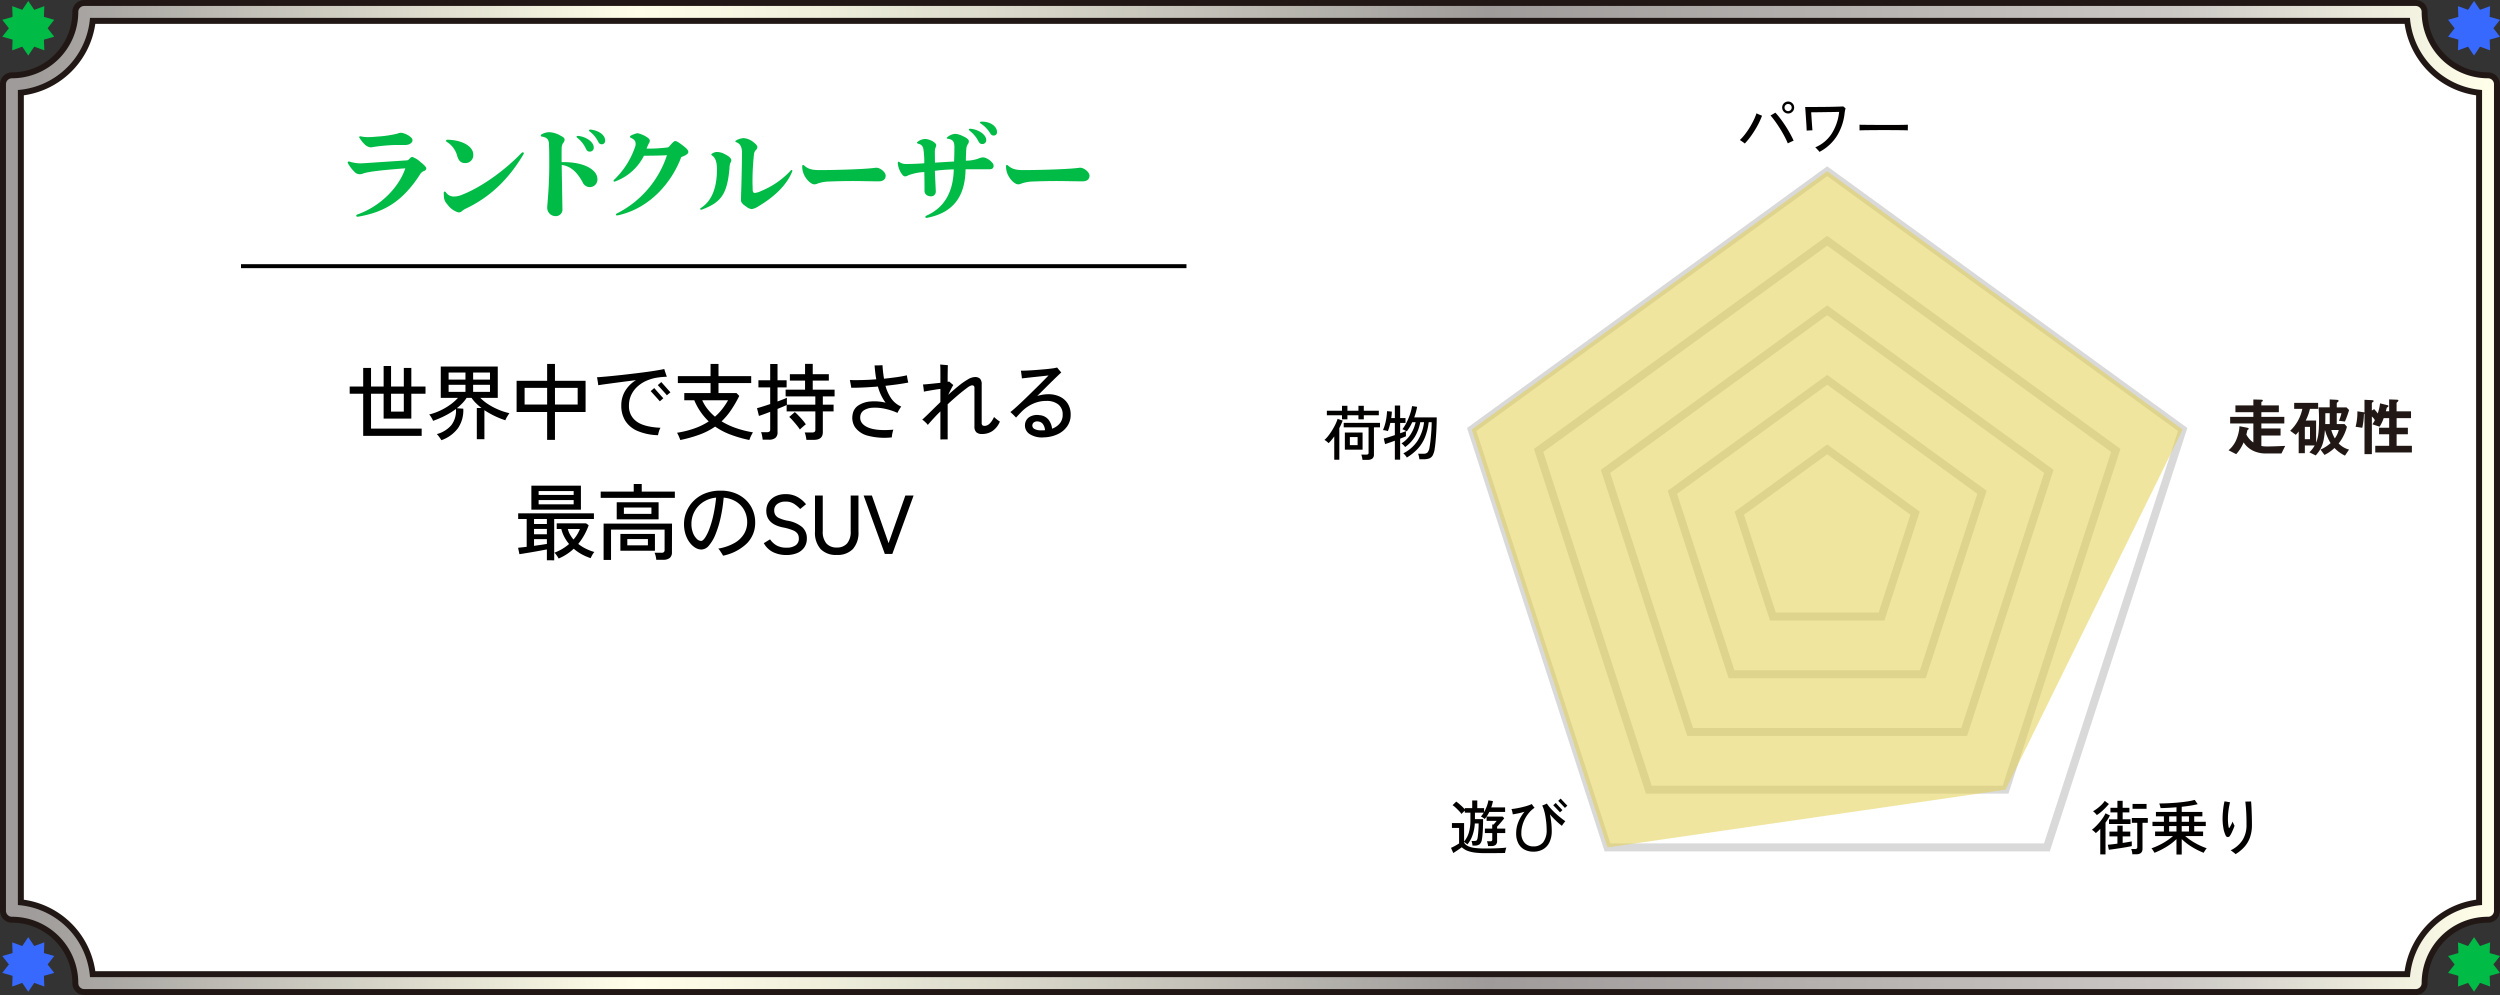 <svg xmlns="http://www.w3.org/2000/svg" xmlns:xlink="http://www.w3.org/1999/xlink" viewBox="0 0 629.324 250.478"><rect x="0" y="0" width="629.324" height="250.478" fill="#333333" stroke="none"/><defs><linearGradient id="_31_2" x1="3" y1="125.239" x2="626.309" y2="125.239" gradientUnits="userSpaceOnUse"><stop offset="0.006" stop-color="#9e9b9a"/><stop offset="0.253" stop-color="#ffffe9"/><stop offset="0.329" stop-color="#eeeedb"/><stop offset="0.48" stop-color="#c3c1b8"/><stop offset="0.596" stop-color="#9e9b9a"/><stop offset="0.871" stop-color="#cac7c4"/><stop offset="1" stop-color="#ffffe9"/></linearGradient></defs><g id="レイヤー_2" data-name="レイヤー 2"><g id="_変更箇所_" data-name="★★★変更箇所★★★"><path d="M608.1,3H21.208A18.208,18.208,0,0,1,3,21.208V229.271a18.207,18.207,0,0,1,18.208,18.207H608.1a18.207,18.207,0,0,1,18.208-18.207V21.208A18.208,18.208,0,0,1,608.1,3Z" fill="#fff"/><path d="M608.1,3H21.208A18.208,18.208,0,0,1,3,21.208V229.271a18.207,18.207,0,0,1,18.208,18.207H608.1a18.207,18.207,0,0,1,18.208-18.207V21.208A18.208,18.208,0,0,1,608.1,3Z" fill="none" stroke="#211815" stroke-linecap="round" stroke-linejoin="round" stroke-width="6"/><path d="M608.1,3H21.208A18.208,18.208,0,0,1,3,21.208V229.271a18.207,18.207,0,0,1,18.208,18.207H608.1a18.207,18.207,0,0,1,18.208-18.207V21.208A18.208,18.208,0,0,1,608.1,3Z" fill="none" stroke-linecap="round" stroke-linejoin="round" stroke-width="3" stroke="url(#_31_2)"/><polygon points="7.111 0.238 8.618 2.475 11.153 1.551 11.055 4.247 13.65 4.987 11.985 7.111 13.65 9.236 11.055 9.976 11.152 12.672 8.618 11.748 7.111 13.985 5.604 11.748 3.07 12.672 3.168 9.975 0.573 9.236 2.238 7.111 0.573 4.987 3.168 4.247 3.071 1.551 5.605 2.475 7.111 0.238" fill="#00bb46"/><polygon points="7.111 235.906 8.618 238.143 11.153 237.219 11.055 239.916 13.65 240.655 11.985 242.779 13.65 244.904 11.055 245.644 11.152 248.34 8.618 247.416 7.111 249.653 5.604 247.416 3.07 248.34 3.168 245.643 0.573 244.904 2.238 242.779 0.573 240.655 3.168 239.915 3.071 237.219 5.605 238.143 7.111 235.906" fill="#3769ff"/><polygon points="622.785 0.238 624.292 2.475 626.826 1.551 626.729 4.247 629.324 4.987 627.658 7.111 629.323 9.236 626.728 9.976 626.826 12.672 624.292 11.748 622.785 13.985 621.278 11.748 618.744 12.672 618.841 9.975 616.246 9.236 617.911 7.111 616.246 4.987 618.841 4.247 618.744 1.551 621.278 2.475 622.785 0.238" fill="#3769ff"/><polygon points="622.785 235.906 624.292 238.143 626.826 237.219 626.729 239.916 629.324 240.655 627.658 242.779 629.323 244.904 626.728 245.644 626.826 248.34 624.292 247.416 622.785 249.653 621.278 247.416 618.744 248.34 618.841 245.643 616.246 244.904 617.911 242.779 616.246 240.655 618.841 239.915 618.744 237.219 621.278 238.143 622.785 235.906" fill="#00bb46"/><path d="M91.353,43.7a2.034,2.034,0,0,1-.852.156,1.75,1.75,0,0,1-1.293-.623,8.986,8.986,0,0,1-1.6-2.106.505.505,0,0,1-.077-.234c0-.156.1-.234.258-.234a.586.586,0,0,1,.207.025,10,10,0,0,0,2.637.443c.388,0,1.5-.078,2.715-.157s6.642-.442,8.994-.6a.76.76,0,0,0,.595-.26c.491-.519.646-.6.878-.6a6.178,6.178,0,0,1,2.068,1.3c.775.6,1.422,1.248,1.422,1.533s-.077.495-.543.7a1.923,1.923,0,0,0-1.059.91c-4.6,7.15-9.435,9.49-15.328,10.555a2.178,2.178,0,0,1-.389.053.292.292,0,0,1-.31-.26c0-.131.1-.234.285-.312,5.557-1.949,10.391-6.6,12.071-11.622C96.859,42.763,92.7,43.179,91.353,43.7Zm9.617-10.27c.749,0,2.869.962,2.869,1.872,0,.6-.7,1.2-1.862,1.2H99.419a47.053,47.053,0,0,0-5.429.494,2.839,2.839,0,0,1-.749.1,2.7,2.7,0,0,1-1.525-.832A9.682,9.682,0,0,1,90.5,34.729a.409.409,0,0,1-.078-.208c0-.13.1-.208.259-.208a.542.542,0,0,1,.206.027,8.653,8.653,0,0,0,1.784.181,20.161,20.161,0,0,0,2.12-.13,28.468,28.468,0,0,0,5.246-.754A2.07,2.07,0,0,1,100.97,33.429Z" fill="#00bb46"/><path d="M117.1,52.592a4.406,4.406,0,0,0-.8.546,1.238,1.238,0,0,1-.879.338,5.065,5.065,0,0,1-2.713-1.9c-.905-1.067-.932-1.3-1.009-2.912,0-.313.1-.442.234-.442a.536.536,0,0,1,.361.26,2.368,2.368,0,0,0,2.016.988,5.454,5.454,0,0,0,2.12-.494c4.627-1.82,10.468-5.9,14.915-10.531a.365.365,0,0,1,.258-.1.245.245,0,0,1,.258.26.488.488,0,0,1-.051.182C127.9,45.363,123.148,49.758,117.1,52.592Zm-4.808-17.161a.274.274,0,0,1,.31-.259c.1,0,.207,0,.647.025,3.463.234,5.893,1.769,5.893,3.744a1.981,1.981,0,0,1-2.12,2.107c-.93,0-1.55-.5-1.939-1.82a5.857,5.857,0,0,0-2.609-3.51A.306.306,0,0,1,112.292,35.431Z" fill="#00bb46"/><path d="M141.372,40.814h.518c5.3,0,8.5,1.976,8.5,4.289a1.912,1.912,0,0,1-1.886,2,2,2,0,0,1-1.862-1.273c-1.525-2.756-3.1-4-5.248-4.317.053,3.666.13,7.307.182,10.973a1.678,1.678,0,0,1-1.732,1.924,2.11,2.11,0,0,1-2.094-2.184c0-.286.053-.806.1-1.429.259-3.043.414-6.085.414-9.127,0-2.418,0-3.8-.078-5.512-.05-1.067-.568-1.586-1.758-1.769-.206-.026-.309-.155-.309-.286a.329.329,0,0,1,.181-.26,4,4,0,0,1,1.913-.572,6.157,6.157,0,0,1,2.9.885c.879.441,1.008.676,1.008,1.039a1.08,1.08,0,0,1-.285.7,2.1,2.1,0,0,0-.44,1.377c-.025.364-.025.963-.025,1.586Zm4.239-6.6c2.249.312,3.852,1.664,3.852,2.886a.974.974,0,0,1-1.034,1.067c-.414,0-.7-.182-.956-.754a7.31,7.31,0,0,0-2.068-2.652c-.181-.131-.26-.26-.26-.365,0-.13.079-.182.311-.182Zm3.179-1.586c2.275.338,3.542,1.508,3.542,2.756a.846.846,0,0,1-.879.937.906.906,0,0,1-.827-.572,7.409,7.409,0,0,0-2.172-2.652.327.327,0,0,1-.18-.26c0-.131.1-.209.362-.209Z" fill="#00bb46"/><path d="M167.971,37.121a.659.659,0,0,0,.491-.26c1.008-1.17,1.24-1.351,1.525-1.351.311,0,.724.208,2.068,1.248,1.008.779,1.215,1.144,1.215,1.507,0,.391-.414.781-1.784,1.274-2.171,5.929-7.573,12.846-15.948,14.666a1.179,1.179,0,0,1-.232.025c-.182,0-.259-.078-.259-.208,0-.1.077-.208.284-.311a25.206,25.206,0,0,0,12.562-14.639c-1.732.1-4.265.129-5.791.129a13.152,13.152,0,0,1-7.262,6.475.656.656,0,0,1-.181.052.19.19,0,0,1-.207-.209.31.31,0,0,1,.1-.233,20.623,20.623,0,0,0,5.247-8.112,2.368,2.368,0,0,0,.207-.936c0-.677-.259-1.093-1.086-1.482-.233-.1-.336-.209-.336-.338,0-.078.077-.182.232-.287a5.722,5.722,0,0,1,1.681-.6,7.1,7.1,0,0,1,2.223.91c.75.469.853.729.853.988a1.174,1.174,0,0,1-.232.651,11.05,11.05,0,0,0-.57,1.326A37.891,37.891,0,0,0,167.971,37.121Z" fill="#00bb46"/><path d="M182.6,38.889c1.112.546,1.5,1.119,1.5,1.4a1.335,1.335,0,0,1-.233.7,4.1,4.1,0,0,0-.232,1.4c-.594,6.5-2.094,8.554-6.953,10.374a.59.59,0,0,1-.207.052.229.229,0,0,1-.208-.234.262.262,0,0,1,.13-.207c3.515-2.185,4.084-6.683,4.084-9.725,0-1.795-.362-2.939-1.241-3.51-.1-.078-.181-.156-.181-.234a.281.281,0,0,1,.181-.235,2.441,2.441,0,0,1,1.215-.416A4.282,4.282,0,0,1,182.6,38.889Zm6.824,6.761c0,.545.026,1.014.051,2.132.026.624.182.78.595.78a4.664,4.664,0,0,0,1.551-.494,20.829,20.829,0,0,0,7.393-5.1.4.4,0,0,1,.284-.182c.078,0,.155.077.155.208a.8.8,0,0,1-.052.208c-1.163,2.964-3.955,6.057-8.5,8.736a4.146,4.146,0,0,1-1.679.7,2.7,2.7,0,0,1-1.4-.65c-.568-.363-1.293-.936-1.293-1.533,0-.547.027-1.3.027-1.561.155-4.342.233-9.516.233-10.375,0-1.664-.569-2.365-1.345-2.678-.233-.078-.336-.156-.336-.259s.077-.182.259-.26a3.989,3.989,0,0,1,1.887-.547,4.382,4.382,0,0,1,2.351.963c.828.649,1.035.961,1.035,1.273a.917.917,0,0,1-.336.729,1.819,1.819,0,0,0-.517,1.222A64.074,64.074,0,0,0,189.426,45.65Z" fill="#00bb46"/><path d="M202.144,41.515a.587.587,0,0,1,.363.209c.9.78,1.808,1.092,3.8,1.092,2.043,0,4.549-.053,6.9-.131,2.248-.078,4.808-.181,6.668-.389.336-.027.569-.078.725-.078,1.007,0,2.351,1.143,2.351,2,0,.883-.62,1.43-1.731,1.43h-.078c-2.12,0-4.265-.078-6.41-.078-2.12,0-4.214.052-6.2.13a9.554,9.554,0,0,0-2.688.493,1.89,1.89,0,0,1-.879.209c-.983,0-3.024-2-3.024-4.446C201.938,41.672,202.015,41.515,202.144,41.515Z" fill="#00bb46"/><path d="M232.438,37.511a1.487,1.487,0,0,0-1.214-1.3c-.258-.077-.387-.182-.387-.285s.077-.182.232-.287a3.205,3.205,0,0,1,1.783-.649c1.215,0,2.819.936,2.819,1.533a1.636,1.636,0,0,1-.182.676,2.971,2.971,0,0,0-.155,1.092c0,.494,0,1.171.026,2.652,1.319-.078,3.309-.207,4.808-.285.052-1.223.077-2.028.077-3.328a5.142,5.142,0,0,0-.077-1.223c-.207-.7-.543-1.014-1.525-1.17-.207-.025-.31-.1-.31-.208,0-.077.077-.155.207-.26a3.629,3.629,0,0,1,1.86-.78,5,5,0,0,1,1.913.547c1.034.441,1.577.909,1.577,1.3a1.254,1.254,0,0,1-.233.728,2.245,2.245,0,0,0-.388,1.067c-.051.519-.128,1.767-.128,3.119a9.814,9.814,0,0,0,2.971-.467,3.813,3.813,0,0,1,1.345-.365c1.034,0,2.663,1.326,2.663,2.055,0,.675-.336.935-1.086.935h-5.971c-.1,7.1-3.335,10.9-9.41,12.169a2.435,2.435,0,0,1-.412.078c-.182,0-.31-.1-.31-.233s.1-.261.336-.365c4.316-1.924,6.694-5.746,6.824-11.622a45.051,45.051,0,0,0-4.757.364c.052,1.533.155,3.2.233,5.148a1.179,1.179,0,0,1-1.189,1.274c-1.008,0-1.654-.573-1.654-1.378,0-1.066,0-3.095-.052-4.732a12.962,12.962,0,0,0-4.058.832,1.56,1.56,0,0,1-.8.26c-.336,0-.646-.312-1.059-.988A5.493,5.493,0,0,1,226,41.1c0-.259.052-.389.181-.389a.647.647,0,0,1,.362.182,3.013,3.013,0,0,0,1.68.389c1.241,0,3-.078,4.446-.182A21.563,21.563,0,0,0,232.438,37.511Zm11.917-5.1c2.4.285,3.9,1.715,3.9,2.781a.953.953,0,0,1-.932,1.066c-.516,0-.749-.181-1.059-.753a7.742,7.742,0,0,0-2.12-2.549c-.155-.129-.258-.26-.258-.364s.128-.181.362-.181Zm2.843-1.795c2.249,0,3.775,1.3,3.775,2.574a.822.822,0,0,1-.828.936c-.361,0-.594-.129-.878-.572a7.8,7.8,0,0,0-2.405-2.469c-.129-.079-.18-.157-.18-.235,0-.13.129-.234.465-.234Z" fill="#00bb46"/><path d="M253.454,41.515a.585.585,0,0,1,.362.209c.906.78,1.81,1.092,3.8,1.092,2.042,0,4.549-.053,6.9-.131,2.249-.078,4.807-.181,6.668-.389.336-.027.569-.078.724-.078,1.009,0,2.353,1.143,2.353,2,0,.883-.621,1.43-1.733,1.43h-.077c-2.12,0-4.265-.078-6.41-.078-2.12,0-4.214.052-6.2.13a9.561,9.561,0,0,0-2.688.493,1.89,1.89,0,0,1-.879.209c-.982,0-3.025-2-3.025-4.446C253.247,41.672,253.325,41.515,253.454,41.515Z" fill="#00bb46"/><line x1="60.667" y1="67.002" x2="298.667" y2="67.002" fill="none" stroke="#000" stroke-miterlimit="10"/><path d="M91.425,109.718V99.113h-3.4V97.307h3.4V92.624H93.4v4.683h3.171V92.141h1.869v5.166h3.213V92.624h1.891v4.683h3.57v1.806h-3.57v6.258H96.569V99.113H93.4v8.778h12.747v1.827Zm7.013-6.111h3.213V99.113H98.438Z"/><path d="M111.122,110.81c-.069-.112-.175-.269-.314-.472s-.288-.407-.442-.61a2.421,2.421,0,0,0-.42-.451,7.273,7.273,0,0,0,3.686-2.267,6.061,6.061,0,0,0,1.144-4.054,19.761,19.761,0,0,1-2.7,1.67,23.158,23.158,0,0,1-3.056,1.312,4.118,4.118,0,0,0-.261-.556c-.119-.217-.246-.423-.379-.62a2.192,2.192,0,0,0-.346-.42,15.26,15.26,0,0,0,2.772-.987,15.652,15.652,0,0,0,2.5-1.46,12.368,12.368,0,0,0,1.973-1.732h-4.326v-7.9H125.3v7.9h-4.389a11.639,11.639,0,0,0,2.162,1.712,16.723,16.723,0,0,0,2.615,1.333,15.322,15.322,0,0,0,2.551.8,10.289,10.289,0,0,0-.566.861,5.785,5.785,0,0,0-.463.924,20.573,20.573,0,0,1-2.677-1.071,21.71,21.71,0,0,1-2.594-1.47v7.308h-1.911V102.7H121.2a15.328,15.328,0,0,1-1.375-1.2,8.692,8.692,0,0,1-1.123-1.345h-1.239a8.917,8.917,0,0,1-1.081,1.354,15.007,15.007,0,0,1-1.376,1.25l1.616.126a7.915,7.915,0,0,1-1.385,4.966A8.952,8.952,0,0,1,111.122,110.81Zm1.807-15.246h4.242V93.779h-4.242Zm0,3.087h4.242V96.866h-4.242Zm6.173-3.087h4.243V93.779H119.1Zm0,3.087h4.243V96.866H119.1Z"/><path d="M137.729,110.726v-7.013h-7.685V95.858h7.685V91.616H139.7v4.242h7.707v7.855H139.7v7.013Zm-5.67-8.9h5.67V97.643h-5.67Zm7.645,0h5.712V97.643H139.7Z"/><path d="M165.639,109.551a14.082,14.082,0,0,1-5.218-1.093,6.722,6.722,0,0,1-3.035-2.562,7.1,7.1,0,0,1-.987-3.78,7.018,7.018,0,0,1,.987-3.737A8.148,8.148,0,0,1,160.1,95.69q-1.827.231-3.664.473t-3.381.451q-1.545.21-2.468.357a3.931,3.931,0,0,0-.064-.6c-.041-.259-.084-.522-.125-.787a4.926,4.926,0,0,0-.126-.61q.945-.063,2.341-.189t3.045-.305q1.65-.177,3.35-.377t3.287-.41q1.586-.21,2.865-.42t2.059-.378c.042.14.1.336.179.588s.161.5.251.756.165.448.22.588q-.418.021-.892.053T165.849,95a11.139,11.139,0,0,0-2.887.746,8.466,8.466,0,0,0-2.395,1.47,6.794,6.794,0,0,0-1.638,2.142,6.22,6.22,0,0,0-.6,2.761,4.652,4.652,0,0,0,1.9,3.97q1.9,1.406,6.037,1.595a4.021,4.021,0,0,0-.388.913A7.649,7.649,0,0,0,165.639,109.551Zm.462-8.527c-.071-.084-.213-.249-.43-.493s-.459-.515-.725-.809l-.724-.8c-.217-.238-.362-.392-.431-.461l.9-.778q.105.126.43.493l.715.809q.387.441.713.8c.216.238.361.392.431.462Zm1.763-1.512a5.686,5.686,0,0,0-.408-.494c-.218-.244-.459-.514-.725-.807s-.507-.561-.724-.8-.362-.392-.432-.462l.9-.776q.1.126.43.493l.715.808q.387.441.713.8t.431.483Z"/><path d="M171.245,110.768q-.061-.21-.209-.567c-.1-.238-.2-.476-.315-.714a4.57,4.57,0,0,0-.294-.546,25.067,25.067,0,0,0,4.494-1.134,16.791,16.791,0,0,0,3.485-1.721,16.331,16.331,0,0,1-2.015-2.364,15.525,15.525,0,0,1-1.618-2.97h-2.52V98.945h6.615V96.426h-8.232V94.682h8.232V91.616h2v3.066H189.1v1.744h-8.233v2.519H185.4l.694.714a29.5,29.5,0,0,1-2.09,3.612,17.523,17.523,0,0,1-2.362,2.793,18.548,18.548,0,0,0,3.706,1.722,26.038,26.038,0,0,0,4.189,1.05q-.126.21-.325.588c-.134.252-.252.5-.357.756a6.206,6.206,0,0,0-.22.588,32.2,32.2,0,0,1-4.662-1.334,17.768,17.768,0,0,1-3.949-2.047,17.689,17.689,0,0,1-3.842,1.985A33.862,33.862,0,0,1,171.245,110.768Zm8.736-5.88a13.828,13.828,0,0,0,1.8-1.89,18.249,18.249,0,0,0,1.5-2.246h-6.51A10.45,10.45,0,0,0,178.134,103,13.133,13.133,0,0,0,179.981,104.888Z"/><path d="M203,110.726a9.008,9.008,0,0,0-.168-.976,4.513,4.513,0,0,0-.272-.893h1.889a1,1,0,0,0,.619-.146.685.685,0,0,0,.18-.547v-4.6H198.02v-1.617c-.181.1-.479.234-.892.409s-.879.368-1.4.578v5.86a1.775,1.775,0,0,1-.535,1.437,2.518,2.518,0,0,1-1.648.452h-1.555c-.014-.168-.041-.375-.084-.62s-.091-.486-.146-.724a2.214,2.214,0,0,0-.19-.545h1.512a1,1,0,0,0,.609-.148.657.657,0,0,0,.19-.546V103.67q-.967.378-1.754.662c-.526.188-.885.311-1.082.367l-.483-1.953q.525-.126,1.418-.409t1.9-.62v-4.2h-2.961V95.732h2.961V91.637h1.847v4.095h2.289v1.785h-2.289v3.549q.8-.294,1.439-.546a9.4,9.4,0,0,0,.913-.4v1.743h7.162V99.785h-7.477v-1.7h4.893V95.816h-3.822V94.2h3.822V91.6h1.933v2.6h4.052v1.617h-4.052v2.268h5.5v1.7h-2.961v2.079h2.709v1.7h-2.709v5.23q0,1.93-2.247,1.931Zm-1.638-2.6a11.9,11.9,0,0,0-.787-1.071q-.494-.609-1-1.176a11.558,11.558,0,0,0-.9-.924l1.408-1.218a11.776,11.776,0,0,1,.913.872q.535.556,1.05,1.155a9.672,9.672,0,0,1,.809,1.06,3.669,3.669,0,0,0-.462.357q-.315.273-.621.546A4.573,4.573,0,0,0,201.359,108.122Z"/><path d="M224.5,110.1a16.5,16.5,0,0,1-6.037-.42,5.677,5.677,0,0,1-3.235-2.153,4.308,4.308,0,0,1-.576-3.286,3.244,3.244,0,0,1,1.428-2.184,6.388,6.388,0,0,1,2.961-.987,11.829,11.829,0,0,1,3.885.294A11.975,11.975,0,0,1,221,97.307q-1.848.147-3.612.231t-3.109.063c-.013-.126-.042-.311-.084-.556s-.088-.5-.136-.756-.094-.466-.137-.619q1.3.04,3.057,0t3.6-.19q-.148-.819-.252-1.7t-.168-1.806c.279.014.626.014,1.039,0s.731-.028.955-.042a30.286,30.286,0,0,0,.379,3.4q1.615-.168,3.117-.378t2.637-.483c.027.239.08.549.156.935s.145.683.2.892q-1.157.231-2.636.441t-3.1.378a10.149,10.149,0,0,0,1.5,3.266,5.851,5.851,0,0,0,2.467,1.963,4.281,4.281,0,0,0-.324.462q-.2.315-.379.63a3.07,3.07,0,0,0-.241.5,15.915,15.915,0,0,0-3.329-1.071,11.45,11.45,0,0,0-2.909-.231,4.58,4.58,0,0,0-2.121.588,2.02,2.02,0,0,0-.986,1.386q-.338,1.955,1.806,2.94t6.489.609c-.057.168-.115.382-.179.64s-.112.508-.147.747A3.892,3.892,0,0,0,224.5,110.1Z"/><path d="M236.724,110.621v-7.076q-.862.861-1.67,1.732t-1.5,1.69a2.615,2.615,0,0,0-.389-.472c-.175-.175-.354-.343-.535-.5a2.409,2.409,0,0,0-.484-.347q.841-.756,2.038-1.942t2.541-2.489V97.9q-.673.084-1.459.21t-1.5.252c-.477.084-.875.161-1.2.231a4.981,4.981,0,0,0-.041-.545c-.029-.239-.06-.477-.095-.715s-.067-.42-.094-.546q.756-.042,1.984-.168t2.405-.252v-2.5c0-.42,0-.818-.01-1.2s-.026-.679-.053-.9q.147,0,.577.042c.286.029.571.052.851.074s.455.039.525.052q-.021.189-.032.735c-.007.364-.015.753-.021,1.166s-.01.76-.01,1.039V96.11a2.083,2.083,0,0,1,.21-.031,1.349,1.349,0,0,0,.189-.032q.126.126.451.4c.217.183.409.343.577.483a9.831,9.831,0,0,0-.545.966q-.358.693-.735,1.491,1.321-1.2,2.572-2.215a17.9,17.9,0,0,1,2.321-1.638,3.794,3.794,0,0,1,1.785-.62,1.805,1.805,0,0,1,1.322.42,1.98,1.98,0,0,1,.42,1.428V106.4a.935.935,0,0,0,.158.63.817.817,0,0,0,.6.168q1.3,0,2.352-2.226c.113.112.27.252.473.42s.4.323.6.462.328.232.4.273a5.341,5.341,0,0,1-1.953,2.425,4.712,4.712,0,0,1-2.5.7,2.112,2.112,0,0,1-1.48-.441,1.936,1.936,0,0,1-.473-1.47v-9.6a.8.8,0,0,0-.158-.6.775.775,0,0,0-.514-.137,3.1,3.1,0,0,0-1.176.641q-.9.641-2.184,1.722t-2.709,2.4v8.841Z"/><path d="M262.743,110.1a5.739,5.739,0,0,1-3.612-.872,2.567,2.567,0,0,1-1.113-2.3,2.442,2.442,0,0,1,1.1-1.944,3.743,3.743,0,0,1,2.572-.472,3.164,3.164,0,0,1,2.248,1.134,4.41,4.41,0,0,1,.9,2.268,4.4,4.4,0,0,0,1.984-1.386,3.288,3.288,0,0,0,.683-2.141,3.112,3.112,0,0,0-1.156-2.616,4.665,4.665,0,0,0-2.877-.849,8.148,8.148,0,0,0-3.486.734A9.356,9.356,0,0,0,257.3,103.5q-.463.462-.893.924c-.287.308-.5.54-.641.693-.1-.111-.238-.259-.419-.441s-.365-.36-.546-.536-.336-.31-.462-.409q.587-.46,1.418-1.208t1.785-1.658q.955-.914,1.921-1.859t1.858-1.827q.894-.882,1.575-1.586c.454-.468.809-.829,1.061-1.081q-.526.063-1.4.158l-1.869.2q-1,.105-1.921.21t-1.533.168a4.413,4.413,0,0,0-.053-.588l-.1-.756q-.053-.378-.094-.588.608,0,1.574-.042c.645-.027,1.337-.07,2.08-.126s1.473-.115,2.194-.179,1.369-.132,1.943-.21a10.841,10.841,0,0,0,1.322-.241,4.359,4.359,0,0,1,.305.358q.2.252.41.493c.139.161.252.29.336.388q-.462.422-1.428,1.355t-2.173,2.131q-1.209,1.2-2.448,2.436a10.034,10.034,0,0,1,1.387-.325,9.059,9.059,0,0,1,1.449-.116,6.577,6.577,0,0,1,2.814.588,4.748,4.748,0,0,1,2,1.722,5.1,5.1,0,0,1,.767,2.793,4.986,4.986,0,0,1-.851,2.94,5.932,5.932,0,0,1-2.414,2.017A8.771,8.771,0,0,1,262.743,110.1Zm-.609-1.764c.154,0,.311,0,.472-.01s.311-.018.452-.032a2.913,2.913,0,0,0-.473-1.459,1.552,1.552,0,0,0-1.061-.7,1.535,1.535,0,0,0-1.217.158,1.034,1.034,0,0,0-.441.745,1.01,1.01,0,0,0,.577.966A3.494,3.494,0,0,0,262.134,108.332Z"/><path d="M137.667,141.037v-2.73q-.694.126-1.586.294t-1.869.336q-.976.169-1.869.315t-1.586.252l-.336-1.617q.4-.042.956-.1t1.208-.147v-6.993h-2.143v-1.427h19.069v1.427h-10v10.4Zm-3.906-12.746v-6.028h12.473v6.028Zm.672,3.611h3.234v-1.26h-3.234Zm0,2.583h3.234v-1.344h-3.234Zm0,2.919q.9-.126,1.753-.252t1.481-.23v-1.2h-3.234Zm1.154-12.81h8.82v-.987h-8.82Zm0,2.352h8.82v-1.071h-8.82Zm5.041,13.65a7.953,7.953,0,0,0-.526-.83,3.4,3.4,0,0,0-.545-.639,11.781,11.781,0,0,0,1.963-.936,11.976,11.976,0,0,0,1.733-1.249,9.952,9.952,0,0,1-1.176-1.743,8.847,8.847,0,0,1-.777-2.037h-1.156v-1.428h7.372l.671.483a15.628,15.628,0,0,1-2.625,4.7,10.2,10.2,0,0,0,1.912,1.207,13.2,13.2,0,0,0,2.142.83,4.1,4.1,0,0,0-.536.776,6.7,6.7,0,0,0-.389.777,13.738,13.738,0,0,1-2.194-.945,11.071,11.071,0,0,1-2.068-1.428A13.12,13.12,0,0,1,140.628,140.6Zm3.738-4.788a8.7,8.7,0,0,0,1.616-2.646h-3.045a5.859,5.859,0,0,0,.557,1.4A7.519,7.519,0,0,0,144.366,135.808Z"/><path d="M151.212,125.329v-1.575h8.316v-1.911h2.016v1.911h8.337v1.575Zm.734,15.624V131.8h17.221l-.022,7.2a1.8,1.8,0,0,1-.545,1.449,2.564,2.564,0,0,1-1.681.462H165.2a5.4,5.4,0,0,0-.147-.913,4.5,4.5,0,0,0-.273-.851H166.5a.954.954,0,0,0,.609-.157.691.691,0,0,0,.19-.557v-5.124H153.815v7.644Zm3.3-10.227v-4.284h10.543v4.284Zm.924,7.917V134.4h8.695v4.242Zm.883-9.282h6.929v-1.6H157.05Zm.861,7.917H163.1V135.7h-5.187Z"/><path d="M182.018,139.883a6.048,6.048,0,0,0-.325-.557c-.147-.232-.3-.462-.452-.693a2.9,2.9,0,0,0-.44-.536,12.34,12.34,0,0,0,4.126-1.427,6.622,6.622,0,0,0,2.383-2.3,5.632,5.632,0,0,0,.778-2.888,6.368,6.368,0,0,0-.694-2.961,5.738,5.738,0,0,0-2.015-2.2,7.1,7.1,0,0,0-3.214-1.05,36.964,36.964,0,0,1-.766,5.05,26.085,26.085,0,0,1-1.281,4.169,10.022,10.022,0,0,1-1.648,2.824,2.54,2.54,0,0,1-1.869,1.019,3.024,3.024,0,0,1-1.6-.473,5.066,5.066,0,0,1-1.418-1.333,6.941,6.941,0,0,1-1.018-2.037,8.329,8.329,0,0,1-.379-2.561,8.246,8.246,0,0,1,2.4-5.818,8.525,8.525,0,0,1,2.887-1.9,10.292,10.292,0,0,1,3.937-.7,9.775,9.775,0,0,1,3.676.651,8.193,8.193,0,0,1,2.74,1.765,7.474,7.474,0,0,1,1.7,2.55,8.016,8.016,0,0,1,.577,3.014,7.348,7.348,0,0,1-2.047,5.261A12.163,12.163,0,0,1,182.018,139.883Zm-5.523-3.717q.42,0,.967-.778a10.609,10.609,0,0,0,1.1-2.226,25.409,25.409,0,0,0,1.008-3.454,38.206,38.206,0,0,0,.7-4.442,7.122,7.122,0,0,0-3.349,1.176,6.528,6.528,0,0,0-2.868,5.439,6.076,6.076,0,0,0,.378,2.226,4.26,4.26,0,0,0,.935,1.512A1.626,1.626,0,0,0,176.5,136.166Z"/><path d="M197.916,139.715a7.557,7.557,0,0,1-3.245-.694,5.428,5.428,0,0,1-2.4-2.289l1.575-.966a4.916,4.916,0,0,0,1.68,1.554,5.023,5.023,0,0,0,2.457.546,3.873,3.873,0,0,0,2.289-.588,1.988,1.988,0,0,0,.819-1.722,2.237,2.237,0,0,0-.294-1.166,2.547,2.547,0,0,0-1.177-.892,13.107,13.107,0,0,0-2.666-.756q-4.054-.882-4.053-4.137a3.98,3.98,0,0,1,.609-2.2,4.125,4.125,0,0,1,1.7-1.48,5.687,5.687,0,0,1,2.54-.535,5.961,5.961,0,0,1,3.035.734,7.25,7.25,0,0,1,2.111,1.807l-1.47,1.2a8.145,8.145,0,0,0-1.533-1.3,3.858,3.858,0,0,0-2.164-.566,3.4,3.4,0,0,0-2.026.577,1.945,1.945,0,0,0-.808,1.69,2.148,2.148,0,0,0,.262,1.061,2.184,2.184,0,0,0,.977.829,9.157,9.157,0,0,0,2.079.651,7.708,7.708,0,0,1,3.748,1.638,3.738,3.738,0,0,1,1.144,2.835,3.844,3.844,0,0,1-.661,2.279,4.085,4.085,0,0,1-1.827,1.417A7.026,7.026,0,0,1,197.916,139.715Z"/><path d="M210.642,139.693a5.355,5.355,0,0,1-4.075-1.48,6.165,6.165,0,0,1-1.407-4.4v-9.072h1.952v8.988a4.493,4.493,0,0,0,.914,3.066,3.316,3.316,0,0,0,2.616,1.029,3.28,3.28,0,0,0,2.6-1.029,4.528,4.528,0,0,0,.9-3.066v-8.988H216.1v9.072a6.165,6.165,0,0,1-1.407,4.4A5.326,5.326,0,0,1,210.642,139.693Z"/><path d="M222.737,139.441l-5.334-14.7h2.078l4.2,11.991,4.22-11.991h2.078l-5.354,14.7Z"/><path d="M574.311,114.149h-3.874a7,7,0,0,1-2.417-.352,5.9,5.9,0,0,1-3.233-2.433,10.175,10.175,0,0,1-1.872,2.962l-1.922-.977a7.18,7.18,0,0,0,1.793-2.3,10.3,10.3,0,0,0,.961-3.762l1.92.384c.257.048.4.128.4.256,0,.112-.143.208-.191.24-.129.08-.145.128-.16.177-.065.367-.176.8-.24,1.055a5.457,5.457,0,0,0,1.76,1.986v-4.787h-5.843v-1.665h5.843v-1.168h-4.513v-1.712h4.513V100.56l1.906.047c.383.017.479.1.479.274,0,.08-.032.111-.112.16-.224.111-.256.127-.256.222v.786h4.4v1.712h-4.4v1.168h5.778v1.665h-5.778v1.265h4.834v1.776h-4.834v2.625a6.731,6.731,0,0,0,1.408.128c1.3,0,3.058-.08,4.594-.144Z" fill="#211815"/><path d="M590.295,106.114l-1.521-.192a10.343,10.343,0,0,0,.641-1.905H588.23v2.737H590.2l.593.672a11.61,11.61,0,0,1-2.082,4.21,5.635,5.635,0,0,0,2.609,1.538l-1.024,1.519a8.965,8.965,0,0,1-2.641-1.92,9.913,9.913,0,0,1-2.512,1.744l-1.009-1.343a9.535,9.535,0,0,0,2.545-1.633,12.888,12.888,0,0,1-1.089-2.258c-.048-.144-.272-.863-.336-1.023-.256,2.816-.527,4.4-2.32,6.386l-1.6-.785a7.32,7.32,0,0,0,1.346-1.728H580.2v1.953h-1.552v-5.475a8.319,8.319,0,0,1-.737.848l-1.409-1.024a10.385,10.385,0,0,0,3.058-5.506h-2.049v-1.521h6.034v1.521h-2.064a13.687,13.687,0,0,1-1.057,2.929h2.609v5.586c.385-1.056.737-2.032.737-5.763,0-1.423-.065-2.512-.113-3.136h2.8v-2l1.809.1c.16.016.431.047.431.272a.3.3,0,0,1-.144.224c-.144.127-.32.288-.32.352v1.057h2.449l.656.672A30.734,30.734,0,0,1,590.295,106.114Zm-8.8,1.345h-1.3v3.1h1.3Zm4.963-3.442h-1.1c0,1.2,0,1.7-.032,2.737h1.137Zm.4,4.226a8.684,8.684,0,0,0,.88,2.112,5.656,5.656,0,0,0,.992-2.112Z" fill="#211815"/><path d="M597.924,113.893v-1.665h3.5v-2.913h-2.545v-1.648h2.545V105.25h-1.376a9.378,9.378,0,0,1-1.04,2.16l-1.826-.608a4.653,4.653,0,0,0,.64-1.041,3.175,3.175,0,0,0-.752-.912v9.477h-1.856V104.113a.418.418,0,0,1-.144.1,17.183,17.183,0,0,1-.416,3.474l-1.682-.257a14.241,14.241,0,0,0,.449-3.889l1.5.224c.208.032.224.048.288.1V100.64l1.712.08c.369.016.592.064.592.224,0,.144-.112.224-.223.288-.145.1-.225.16-.225.256v1.857l.576-.352a7.539,7.539,0,0,1,.912,1.1,14,14,0,0,0,.577-2.56l1.681.416c.3.08.432.111.432.287,0,.08-.065.16-.176.225a1.421,1.421,0,0,0-.225.175c-.08.145-.207.769-.255.9h.832v-2.993l1.745.063c.448.017.576.065.576.209a.452.452,0,0,1-.208.336c-.111.1-.24.208-.24.288v2.1h3.633v1.713H603.3v2.417h2.834v1.648H603.3v2.913h3.841v1.665Z" fill="#211815"/><polygon points="459.959 43.1 370.471 108.117 404.653 213.315 515.265 213.315 549.447 108.117 459.959 43.1" fill="none" stroke="#d9d9d9" stroke-miterlimit="10" stroke-width="2"/><polygon points="415.061 198.787 387.312 113.386 459.959 60.605 532.606 113.386 504.857 198.787 415.061 198.787" fill="none" stroke="#d9d9d9" stroke-miterlimit="10" stroke-width="2"/><polygon points="425.469 184.258 404.153 118.655 459.959 78.11 515.764 118.655 494.448 184.258 425.469 184.258" fill="none" stroke="#d9d9d9" stroke-miterlimit="10" stroke-width="2"/><polygon points="435.878 169.73 420.995 123.924 459.959 95.615 498.924 123.924 484.041 169.73 435.878 169.73" fill="none" stroke="#d9d9d9" stroke-miterlimit="10" stroke-width="2"/><polygon points="446.286 155.201 437.836 129.193 459.959 113.12 482.083 129.193 473.632 155.201 446.286 155.201" fill="none" stroke="#d9d9d9" stroke-miterlimit="10" stroke-width="2"/><path d="M439.222,36.133c-.09-.08-.216-.178-.375-.293s-.321-.228-.481-.337-.295-.2-.4-.256A12.133,12.133,0,0,0,439.2,33.89a18.014,18.014,0,0,0,1.185-1.7c.375-.6.718-1.223,1.027-1.852a13.782,13.782,0,0,0,.75-1.815c.111.06.255.13.436.209s.359.156.54.226.319.13.42.18a19.611,19.611,0,0,1-1.163,2.52,24.821,24.821,0,0,1-1.515,2.43,18.607,18.607,0,0,1-1.657,2.04m10.814-.045a18.487,18.487,0,0,0-.862-1.823q-.517-.968-1.117-1.927t-1.215-1.807q-.615-.847-1.155-1.463.165-.075.412-.218c.165-.094.325-.191.48-.285l.337-.2a17.015,17.015,0,0,1,1.208,1.441q.637.838,1.268,1.8t1.177,1.942q.548.986.938,1.869-.165.06-.458.194c-.195.091-.388.181-.577.271s-.335.16-.436.21m.091-7.515A1.508,1.508,0,1,1,451.2,26a1.461,1.461,0,0,1,.443,1.073,1.443,1.443,0,0,1-.443,1.057,1.46,1.46,0,0,1-1.072.443m0-.6a.907.907,0,0,0,.637-1.544.924.924,0,0,0-1.275,0,.9.9,0,0,0,.638,1.544" fill="#030000"/><path d="M458.017,38.232a3.425,3.425,0,0,0-.292-.36c-.136-.15-.273-.3-.413-.442a4.166,4.166,0,0,0-.359-.338,9.1,9.1,0,0,0,4.109-3.405,12.634,12.634,0,0,0,1.9-5.52q-.18,0-.72.015t-1.275.023q-.735.008-1.53.022t-1.529.023l-1.268.015c-.356,0-.593.007-.713.007.01.15.024.375.045.675s.043.638.067,1.013.05.752.076,1.132.049.723.075,1.028.042.532.052.682q-.15,0-.435.015l-.577.03c-.2.01-.343.02-.443.03q0-.285-.03-.885t-.083-1.35q-.052-.75-.1-1.5t-.09-1.342q-.045-.592-.075-.863h1.118c.5,0,1.085,0,1.74-.007l2.032-.015q1.05-.008,2.01-.03t1.673-.046c.474-.014.807-.032,1-.052l.285.225q.21.165.315.24-.06.225-.128.57t-.112.69a13.648,13.648,0,0,1-1.957,5.738,11.411,11.411,0,0,1-4.373,3.982" fill="#030000"/><path d="M468.1,32.817v-1q0-.285-.015-.42.375.015,1.125.023l1.747.015,2.116.015q1.118.008,2.235.007t2.107-.007c.661,0,1.24-.013,1.741-.023s.869-.02,1.109-.03v.33c0,.18,0,.383-.008.608a4.1,4.1,0,0,0,.008.472c-.31-.009-.769-.02-1.38-.03s-1.307-.017-2.093-.022-1.6-.008-2.452-.008-1.679,0-2.49.008-1.542.012-2.2.022-1.173.025-1.553.045" fill="#030000"/><path d="M335.87,115.725v-5.866c-.22.31-.45.611-.69.9a9.332,9.332,0,0,1-.735.8,2.444,2.444,0,0,0-.285-.271c-.13-.109-.265-.217-.405-.322a1.675,1.675,0,0,0-.36-.218,7.278,7.278,0,0,0,1.042-1.125,15.645,15.645,0,0,0,.976-1.432,16.249,16.249,0,0,0,.8-1.477,9.469,9.469,0,0,0,.5-1.275l1.275.434a17.53,17.53,0,0,1-.84,1.905v7.951Zm1.95-10.17v-1.021h-3.809v-1.14h3.809v-1.245h1.365v1.245h2.775v-1.245h1.35v1.245h3.78v1.14h-3.78v1.021h-1.35v-1.021h-2.775v1.021Zm5.16,10.2a6.892,6.892,0,0,0-.12-.682,4.142,4.142,0,0,0-.18-.637h1.26a.717.717,0,0,0,.443-.105.488.488,0,0,0,.128-.39v-6.375h-6.256V106.44h9.135v1.125h-1.53v6.824a1.284,1.284,0,0,1-.39,1.036,1.835,1.835,0,0,1-1.2.329Zm-4.44-6.87H343v4.306H338.54Zm1.261,3.166h1.949v-2.026H339.8Z" fill="#030000"/><path d="M351.125,115.71v-4.77q-.78.285-1.47.525t-.991.33l-.329-1.41q.405-.09,1.177-.33t1.613-.525v-3.06h-1.14q-.135.6-.292,1.133a8.758,8.758,0,0,1-.324.922,2.45,2.45,0,0,0-.344-.105c-.16-.04-.323-.075-.488-.105a2.332,2.332,0,0,0-.4-.045,11.3,11.3,0,0,0,.705-2.258,14.706,14.706,0,0,0,.314-2.512l1.216.12a11.4,11.4,0,0,1-.165,1.62h.915v-3.15h1.335v3.15h1.35v1.23h-1.35v2.595c.32-.11.61-.212.869-.308s.455-.172.585-.232v1.29a6.189,6.189,0,0,1-.585.262l-.869.353v5.28Zm6.18-.1a6.14,6.14,0,0,0-.128-.728,3.891,3.891,0,0,0-.2-.667h1.41a1.331,1.331,0,0,0,.938-.3,2.244,2.244,0,0,0,.5-1.155q.074-.375.172-1.058c.065-.454.125-.98.18-1.574s.106-1.223.15-1.883.068-1.315.068-1.965h-.75a14.822,14.822,0,0,1-.968,3.87,9.614,9.614,0,0,1-1.8,2.827,12.768,12.768,0,0,1-2.737,2.2,1.911,1.911,0,0,0-.24-.375c-.111-.14-.225-.273-.345-.4a2.739,2.739,0,0,0-.3-.277,9.472,9.472,0,0,0,3.5-3.03,11.178,11.178,0,0,0,1.725-4.815h-.96a10.828,10.828,0,0,1-1.29,3.555,8.933,8.933,0,0,1-2.521,2.7,2.93,2.93,0,0,0-.42-.5,2.979,2.979,0,0,0-.5-.42,7.159,7.159,0,0,0,2.3-2.265,9.5,9.5,0,0,0,1.268-3.075h-.855a10.976,10.976,0,0,1-.638,1.23,11.971,11.971,0,0,1-.742,1.095q-.21-.135-.57-.323a2.79,2.79,0,0,0-.54-.232,9.329,9.329,0,0,0,1.064-1.688,16.053,16.053,0,0,0,.864-2.062,12.133,12.133,0,0,0,.517-2.07l1.275.18a14.837,14.837,0,0,1-.735,2.67h5.67q0,1.11-.045,2.272t-.12,2.236q-.077,1.071-.165,1.949t-.181,1.418a4.94,4.94,0,0,1-.487,1.65,1.732,1.732,0,0,1-.854.787,3.628,3.628,0,0,1-1.358.218Z" fill="#030000"/><path d="M528.7,215.079v-6.42c-.189.2-.377.387-.562.562s-.372.343-.563.5a1.981,1.981,0,0,0-.255-.269c-.12-.111-.247-.221-.383-.331a2.026,2.026,0,0,0-.352-.24,9.229,9.229,0,0,0,.968-.839q.5-.5.982-1.066a12.491,12.491,0,0,0,.862-1.147,7.328,7.328,0,0,0,.608-1.088l1.125.525a9.66,9.66,0,0,1-.51.923c-.189.306-.39.6-.6.892v8Zm-.885-9.9a1.505,1.505,0,0,0-.24-.316c-.12-.13-.245-.256-.375-.381a1.745,1.745,0,0,0-.33-.264,8.8,8.8,0,0,0,1.141-.757,10.96,10.96,0,0,0,1.056-.93,5.28,5.28,0,0,0,.758-.923l1.05.78c-.29.351-.612.7-.967,1.066s-.713.689-1.073.99a8.014,8.014,0,0,1-1.02.735m3.045,8.73-.269-1.261c.249-.02.592-.053,1.027-.1s.9-.11,1.4-.181v-1.829h-2.009v-1.2h2.009v-1.5h1.321v1.5h1.92v1.2h-1.92v1.65q.719-.1,1.342-.211c.415-.069.732-.128.953-.179v1.184c-.291.071-.689.15-1.194.24s-1.047.18-1.627.27-1.132.173-1.657.249-.958.131-1.3.172m.045-6.48v-1.186h2.115V204.5h-1.754v-1.155h1.754v-1.755h1.321v1.755h1.694V204.5h-1.694v1.74h1.979v1.186Zm5.88,7.62a4.772,4.772,0,0,0-.1-.691,3.169,3.169,0,0,0-.2-.645h.975a.652.652,0,0,0,.428-.111.515.515,0,0,0,.128-.4v-6.076h-1.366v-1.214h4.02v1.214H539.33v6.556q0,1.363-1.605,1.365Zm.045-12.676h3.525v1.23h-3.525Z" fill="#030000"/><path d="M547.881,215.108v-3.885a13.945,13.945,0,0,1-2.521,1.943,19.244,19.244,0,0,1-3.015,1.508,2.847,2.847,0,0,0-.2-.36c-.1-.15-.193-.3-.293-.442a1.748,1.748,0,0,0-.269-.323,16.954,16.954,0,0,0,1.994-.833,16.758,16.758,0,0,0,1.875-1.073,13.819,13.819,0,0,0,1.561-1.185H542.5v-1.139h2.22v-1.38h-2.88v-1.066h2.88v-1.38h-2.01v-1.11h5.175v-1.17q-1.08.09-2.116.144t-1.889.067a2.606,2.606,0,0,0-.083-.375q-.067-.242-.135-.466c-.045-.149-.083-.259-.112-.33q1.108,0,2.34-.059t2.445-.172q1.213-.114,2.287-.279a14.988,14.988,0,0,0,1.852-.39l.75,1.081q-.823.211-1.86.375t-2.16.284v1.29h5.2v1.11H552.35v1.38h2.911v1.066H552.35v1.38h2.236v1.139H550.07a14.811,14.811,0,0,0,1.567,1.179,17.123,17.123,0,0,0,1.869,1.064,16.7,16.7,0,0,0,2,.833,1.836,1.836,0,0,0-.278.329c-.1.15-.2.3-.293.451s-.16.269-.21.36a18.714,18.714,0,0,1-3-1.508,14.752,14.752,0,0,1-2.52-1.943v3.885Zm-1.845-8.235h1.845v-1.38h-1.845Zm0,2.446h1.845v-1.38h-1.845Zm3.164-2.446h1.83v-1.38H549.2Zm0,2.446h1.83v-1.38H549.2Z" fill="#030000"/><path d="M561.365,210.369a.662.662,0,0,1-.54.345.584.584,0,0,1-.54-.36,6.8,6.8,0,0,1-.578-1.837,13.008,13.008,0,0,1-.217-2.408,20.806,20.806,0,0,1,.121-2.153,18.826,18.826,0,0,1,.359-2.227c.2.02.442.058.727.112s.508.093.668.113a19.073,19.073,0,0,0-.419,2.325,14.847,14.847,0,0,0-.106,2.175,11.392,11.392,0,0,0,.18,1.8c.02.11.057.165.113.165s.117-.065.188-.2c.089-.16.21-.385.359-.675a5.929,5.929,0,0,0,.33-.735,3.744,3.744,0,0,0,.143.352q.1.218.2.428l.15.3q-.12.33-.315.8t-.412.93a5.64,5.64,0,0,1-.413.743m1.395,4.65a2.947,2.947,0,0,0-.367-.33q-.248-.195-.5-.383a2.183,2.183,0,0,0-.383-.247,7.216,7.216,0,0,0,2.993-2.565,7.03,7.03,0,0,0,1.012-3.855q0-1.53-.045-2.6c-.029-.715-.068-1.331-.112-1.846s-.093-.982-.143-1.4c.09,0,.23,0,.42-.008l.578-.014c.194-.006.347-.008.457-.008q.06.72.106,1.672t.074,2.025q.03,1.073.03,2.183a9.347,9.347,0,0,1-.487,3.15,7.183,7.183,0,0,1-1.4,2.392,9.863,9.863,0,0,1-2.235,1.838" fill="#030000"/><path d="M373.894,214.764a20.383,20.383,0,0,1-2.663-.15,7.856,7.856,0,0,1-1.9-.472,4.349,4.349,0,0,1-1.357-.863c-.17.13-.386.285-.646.465s-.522.357-.788.532-.5.328-.7.458l-.584-1.305q.255-.1.637-.3c.255-.13.509-.27.765-.42s.467-.28.637-.39v-3.9h-1.8v-1.23h3.06v4.635a6.162,6.162,0,0,0,1.193-2.22,10.845,10.845,0,0,0,.4-3.15v-1.875h-1.41v-.5c-.129.11-.28.248-.45.413a3.443,3.443,0,0,0-.375.412,7.422,7.422,0,0,0-.644-.773q-.391-.412-.811-.8a6.755,6.755,0,0,0-.8-.645l.915-.9a8.794,8.794,0,0,1,.728.563c.264.224.525.457.779.7a7.245,7.245,0,0,1,.653.69v-.3H370.6V201.5h1.275v1.935h1.709v1a9.564,9.564,0,0,0,.69-1.485,8.42,8.42,0,0,0,.406-1.485l1.139.2c-.049.26-.11.522-.18.788a7.583,7.583,0,0,1-.254.787h3.494v1.14H374.9a9.556,9.556,0,0,1-.525.945,6.566,6.566,0,0,1-.629.84,4.621,4.621,0,0,0-.451-.33,2.758,2.758,0,0,0-.51-.285,4.653,4.653,0,0,0,.375-.458c.119-.165.235-.337.346-.517h-2.221v1.62h2.055q0,1.05-.037,2.055t-.106,1.8a12.134,12.134,0,0,1-.156,1.245,2.033,2.033,0,0,1-.57,1.23,1.982,1.982,0,0,1-1.26.33h-.541a4.7,4.7,0,0,0-.09-.6,3.168,3.168,0,0,0-.15-.555h.615c.371,0,.6-.058.689-.173a1.564,1.564,0,0,0,.227-.637c.039-.25.08-.578.119-.982s.072-.841.1-1.306.037-.9.037-1.312h-.959a10.726,10.726,0,0,1-.594,3.007,7.283,7.283,0,0,1-1.281,2.273,3.794,3.794,0,0,0-.383-.315,5.006,5.006,0,0,0-.443-.3v.18a2.476,2.476,0,0,0,1.027.878,5.543,5.543,0,0,0,1.719.449,22.037,22.037,0,0,0,2.594.128q1.817,0,3.113-.06t2.182-.165a3.652,3.652,0,0,0-.12.375q-.075.27-.134.547a3.745,3.745,0,0,0-.077.443q-.375,0-.966.007l-1.284.015q-.689.007-1.394.008Zm.691-1.785a3.8,3.8,0,0,0-.1-.623,4.225,4.225,0,0,0-.18-.577h.8a.676.676,0,0,0,.42-.1.476.476,0,0,0,.119-.382v-1.59H373.79v-1.125h1.844v-1.02h.33c.121-.12.258-.272.412-.458s.283-.342.383-.472h-2.535v-1.065h4.021l.42.39q-.225.33-.562.735t-.676.78c-.225.25-.412.455-.563.615v.5h2.055v1.125h-2.055v1.98a1.213,1.213,0,0,1-.367.982,1.744,1.744,0,0,1-1.133.308Z" fill="#030000"/><path d="M385.924,214.389a4.6,4.6,0,0,1-2.234-.555,3.712,3.712,0,0,1-1.493-1.56,5.328,5.328,0,0,1-.533-2.49,7.538,7.538,0,0,1,.593-2.963,9.6,9.6,0,0,1,1.507-2.482c-.479.15-.975.28-1.484.39s-1,.2-1.471.27a3.911,3.911,0,0,0-.067-.42c-.036-.17-.078-.343-.127-.517a3.379,3.379,0,0,0-.136-.4c.4-.04.841-.1,1.32-.187s.96-.185,1.441-.3.926-.239,1.341-.375a8.367,8.367,0,0,0,1.029-.4c.039.07.1.167.187.292s.175.248.27.368.173.215.232.285a6.138,6.138,0,0,0-1.26,1.088,8.153,8.153,0,0,0-1.065,1.507,8.341,8.341,0,0,0-.734,1.8,7.186,7.186,0,0,0-.271,1.965,3.5,3.5,0,0,0,.818,2.445,2.83,2.83,0,0,0,2.168.915,3.045,3.045,0,0,0,2.5-1.027,4.982,4.982,0,0,0,.878-3.248q0-.72-.076-1.538t-.21-1.642a13.781,13.781,0,0,0-.344-1.56,7.42,7.42,0,0,0-.481-1.275c.09-.03.21-.075.361-.135s.3-.125.457-.195.272-.125.352-.165a10.377,10.377,0,0,0,.976,1.245q.57.63,1.215,1.223t1.282,1.1q.637.51,1.177.87a3.535,3.535,0,0,0-.262.315c-.115.15-.231.305-.345.465s-.2.29-.263.39a17.712,17.712,0,0,1-1.485-1.283A22.117,22.117,0,0,1,390.155,205a18.142,18.142,0,0,1,.344,2.063,18.721,18.721,0,0,1,.121,2.077,6.447,6.447,0,0,1-.593,2.917,4.027,4.027,0,0,1-1.643,1.763,4.861,4.861,0,0,1-2.46.57m6.766-9.9c-.051-.06-.155-.175-.316-.345l-.532-.562q-.293-.307-.533-.556L391,202.7l.629-.57q.075.09.308.345c.154.17.33.358.524.563s.374.392.534.562.264.28.314.33Zm1.244-1.11c-.05-.06-.154-.175-.314-.345l-.533-.563q-.293-.306-.533-.554l-.314-.323.63-.57c.049.06.152.175.307.345s.33.358.525.562.373.39.533.555.264.273.314.323Z" fill="#030000"/><g opacity="0.55"><polygon points="459.959 43.1 549.447 108.117 504.857 198.787 404.653 213.315 370.471 108.117 459.959 43.1" fill="#e4cf4e"/></g></g></g></svg>
